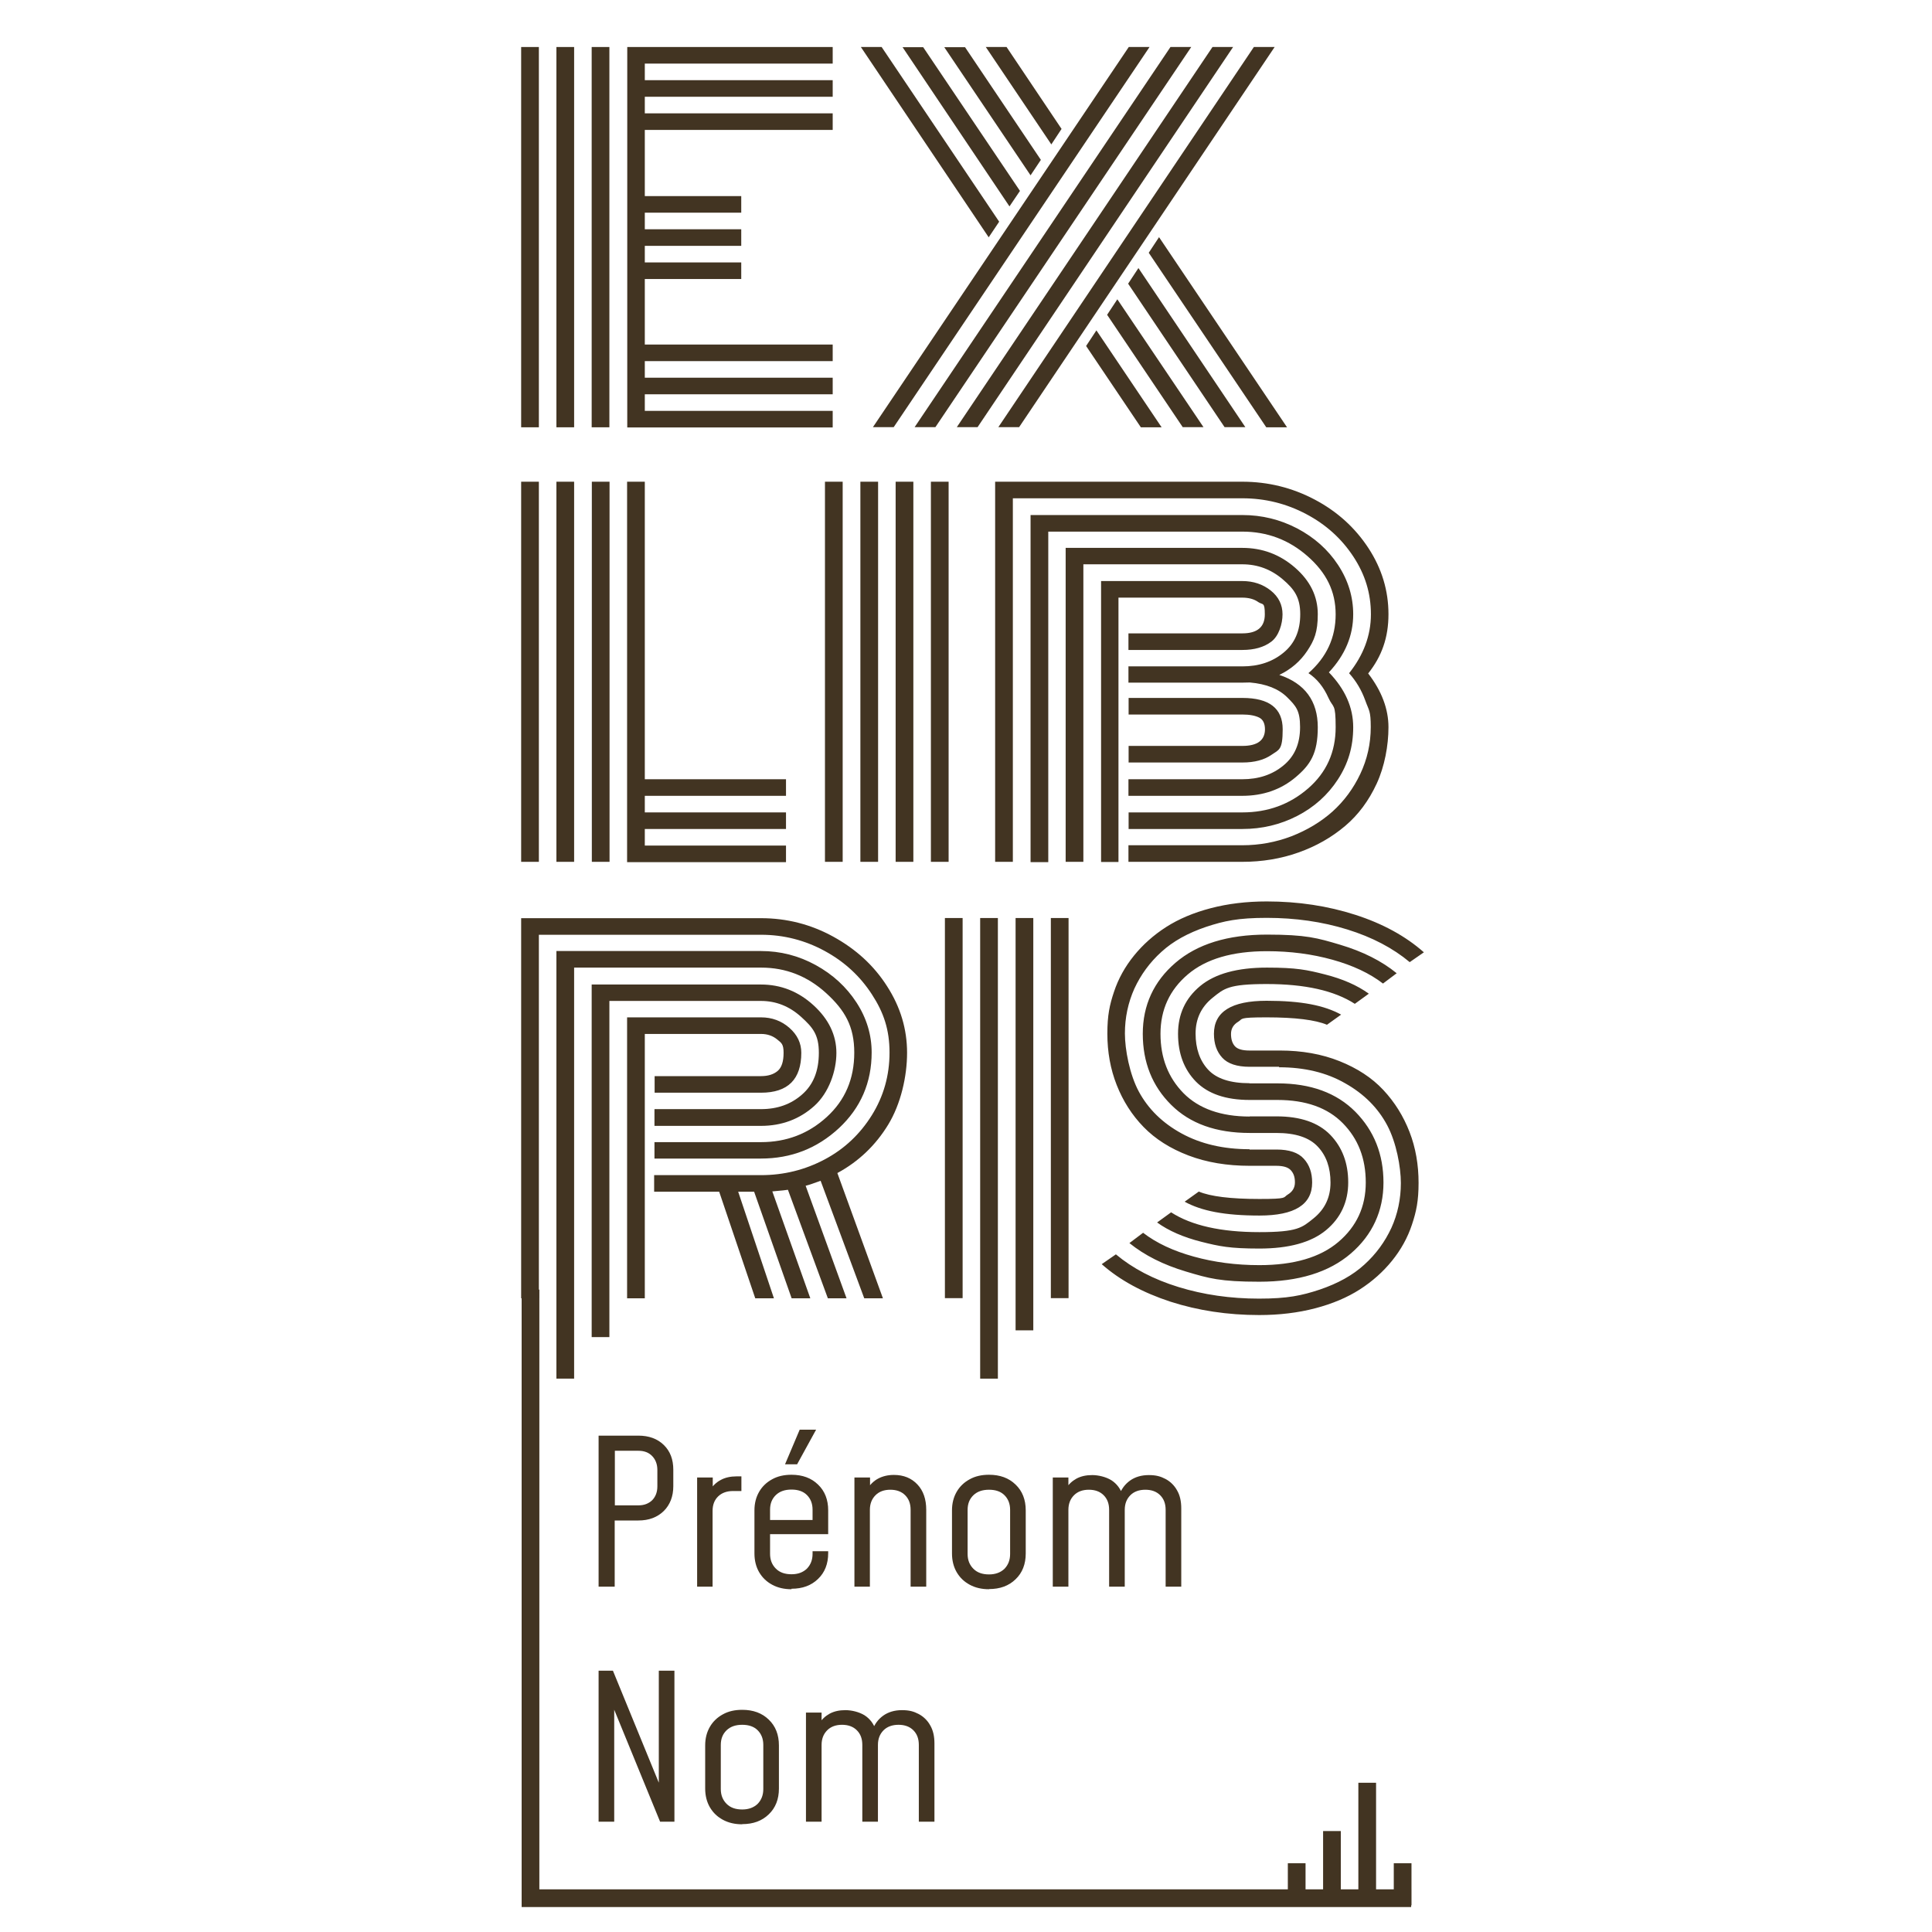 <svg xmlns="http://www.w3.org/2000/svg" fill="none" viewBox="0 0 1200 1200" height="1200" width="1200">
<path fill="#423422" d="M334.7 265.4H323.7V29.2H334.7V265.3V265.4ZM356.6 265.4H345.6V29.2H356.6V265.3V265.4ZM378.5 265.4H367.5V29.2H378.5V265.3V265.4ZM400.5 214H517.2V224.3H400.5V234.6H517.2V244.9H400.5V255.2H517.2V265.5H389.6V29.2H517.2V39.5H400.5V49.8H517.2V60.1H400.5V70.4H517.2V80.7H400.5V121.8H460.4V132.1H400.5V142.4H460.4V152.7H400.5V163H460.4V173.3H400.5V214.4V214Z"></path>
<path fill="#423422" d="M620.6 137.7L614.1 147.4L534.7 29.2H547.6L620.6 137.7ZM701.1 29.2H714L555.1 265.3H542.2L701.1 29.2ZM633.5 118.6L627 128.2L560.6 29.3H573.4L633.6 118.7L633.5 118.6ZM727 29.2H739.9L581 265.3H568.1L727 29.2ZM646.5 99.3L640.1 108.9L586.5 29.3H599.4L646.5 99.3ZM753.1 29.2H765.9L607.2 265.3H594.3L753.1 29.2ZM659.4 80L653 89.7L612.3 29.2H625.2L659.3 80H659.4ZM778.8 29.2H791.7L633 265.3H620.1L778.8 29.2ZM674.6 214.9L681 205.2L721.5 265.4H708.6L674.6 214.9ZM687.6 195.6L694 185.9L747.5 265.3H734.6L687.7 195.6H687.6ZM700.7 176.2L707.1 166.5L773.5 265.3H760.6L700.7 176.2ZM713.5 157L719.9 147.3L799.4 265.4H786.5L713.5 157Z"></path>
<path fill="#423422" d="M323.7 299.2H334.7V535.3H323.7V299.2ZM345.6 299.2H356.6V535.3H345.6V299.2ZM367.6 299.2H378.6V535.3H367.6V299.2ZM389.5 299.2H400.5V484H488.2V494.3H400.5V504.6H488.2V514.9H400.5V525.2H488.2V535.5H389.5V299.4V299.2Z"></path>
<path fill="#423422" d="M512.4 299.2H523.4V535.3H512.4V299.2ZM534.4 299.2H545.4V535.3H534.4V299.2ZM556.3 299.2H567.3V535.3H556.3V299.2ZM578.2 299.2H589.2V535.3H578.2V299.2Z"></path>
<path fill="#423422" d="M837.9 418.2C846.9 406.9 851.5 394.7 851.5 381.6C851.5 368.5 847.9 356.8 840.6 345.7C833.3 334.6 823.6 325.8 811.3 319.3C799 312.8 785.8 309.5 771.7 309.5H629.1V535.3H618.1V299.2H771.6C787.6 299.2 802.6 302.9 816.6 310.3C830.6 317.7 841.7 327.8 850 340.5C858.3 353.2 862.4 366.9 862.4 381.5C862.4 396.1 858.2 407.7 849.8 418.3C858.2 429.2 862.4 440.4 862.4 451.7C862.4 463 860 476.1 855.1 486.7C850.2 497.3 843.7 506.1 835.4 513.1C827.1 520.1 817.5 525.6 806.5 529.5C795.5 533.4 783.9 535.3 771.6 535.3H700.9V525H771.6C782.3 525 792.5 523.1 802.2 519.4C811.9 515.6 820.4 510.5 827.6 504.1C834.8 497.6 840.6 489.8 844.9 480.7C849.2 471.6 851.4 461.9 851.4 451.6C851.4 441.3 850.3 441.5 848 435.1C845.7 428.7 842.3 423 837.9 418.1V418.2ZM840.5 381.5C840.5 394.8 835.5 406.8 825.4 417.6C835.5 428.1 840.5 439.4 840.5 451.7C840.5 464 837.3 474.4 831 484.1C824.7 493.8 816.2 501.4 805.7 506.8C795.2 512.2 783.8 514.9 771.7 514.9H701V504.6H771.7C787.5 504.6 801.1 499.6 812.5 489.7C823.9 479.8 829.6 467.1 829.6 451.7C829.6 436.3 828.1 440.1 825.1 433.4C822.1 426.7 818 421.6 812.7 418.1C824 408.2 829.6 396 829.6 381.6C829.6 367.2 823.8 355.7 812.2 345.5C800.6 335.3 787.1 330.2 771.7 330.2H651.1V535.5H640.1V319.9H771.7C783.8 319.9 795.1 322.7 805.7 328.2C816.3 333.8 824.8 341.3 831.1 350.9C837.4 360.5 840.5 370.7 840.5 381.6V381.5ZM701 413.9H771.7C781.8 413.9 790.3 411.1 797.2 405.4C804.2 399.7 807.6 391.8 807.6 381.5C807.6 371.2 804 366 796.7 359.8C789.4 353.6 781.1 350.5 771.6 350.5H672.9V535.3H661.9V340.3H771.6C784.1 340.3 795 344.4 804.4 352.6C813.8 360.8 818.5 370.4 818.5 381.5C818.5 392.6 816.3 397.7 812 404.2C807.7 410.7 801.9 415.7 794.6 419.2C810.5 424.5 818.5 435.4 818.5 451.7C818.5 468 813.9 475 804.8 482.7C795.7 490.4 784.6 494.3 771.6 494.3H700.9V484H771.6C781.7 484 790.2 481.2 797.1 475.5C804.1 469.8 807.5 461.9 807.5 451.6C807.5 441.3 804.9 438.5 799.6 433.2C794.3 427.9 786.6 424.8 776.3 423.9C775.3 423.9 773.7 424 771.6 424H700.9V413.7L701 413.9ZM694.9 535.4H683.9V360.9H771.6C778.5 360.9 784.4 362.9 789.3 366.8C794.2 370.7 796.6 375.7 796.6 381.6C796.6 387.5 794.3 395 789.7 398.5C785.1 402 779.1 403.7 771.6 403.7H700.9V393.4H771.6C780.9 393.4 785.6 389.5 785.6 381.6C785.6 373.7 784.3 375.8 781.6 374C779 372.1 775.6 371.2 771.5 371.2H694.7V535.4H694.9ZM785.7 453.1C785.7 449.4 784.5 446.9 782.1 445.7C779.7 444.5 776.2 443.8 771.7 443.8H701V433.5H771.7C788.4 433.5 796.7 440 796.7 453C796.7 466 794.4 465.6 789.8 468.8C785.2 472 779.2 473.6 771.7 473.6H701V463.3H771.7C781 463.3 785.7 459.8 785.7 452.9V453.1Z"></path>
<path fill="#423422" d="M406.6 729.9H472.7C486.9 729.9 500.1 726.6 512.3 720.1C524.5 713.6 534.2 704.4 541.5 692.7C548.8 681 552.5 668 552.5 653.8C552.5 639.6 548.9 628.9 541.6 617.7C534.3 606.4 524.6 597.4 512.3 590.7C500 584 486.8 580.6 472.7 580.6H334.7V806.4H323.7V570.3H472.7C488.6 570.3 503.6 574.1 517.6 581.8C531.6 589.5 542.8 599.7 551 612.6C559.3 625.5 563.4 639.2 563.4 653.9C563.4 668.6 559.5 685.7 551.7 698.5C543.9 711.3 533.4 721.4 520.1 728.6L548.4 806.4H536.8L509.7 733.4C505.6 734.9 502.5 736 500.4 736.5L525.8 806.4H514.2L489.4 739C488.5 739.2 485.2 739.5 479.7 740L503.3 806.4H491.7L468.4 740.2H458.5L480.7 806.4H469.1L446.7 740.2H406.3V729.9H406.6ZM406.6 709.4H472.7C488.5 709.4 502.1 704.2 513.5 693.8C524.9 683.4 530.6 670.1 530.6 653.8C530.6 637.5 524.8 627.5 513.2 616.9C501.6 606.3 488.1 601 472.8 601H356.6V856.3H345.6V590.7H472.6C484.7 590.7 496 593.6 506.6 599.4C517.2 605.2 525.7 613 532 622.7C538.3 632.4 541.4 642.8 541.4 653.7C541.4 672.4 534.6 688.1 521.1 700.7C507.5 713.3 491.4 719.6 472.6 719.6H406.5V709.3L406.6 709.4ZM406.6 688.9H472.7C482.8 688.9 491.3 685.9 498.2 679.8C505.2 673.7 508.6 665.1 508.6 653.9C508.6 642.7 504.9 638.2 497.6 631.6C490.3 625 482 621.7 472.6 621.7H378.5V830.5H367.5V611.5H472.6C485 611.5 495.9 615.8 505.3 624.4C514.7 633 519.5 642.9 519.5 654C519.5 665.1 514.9 678.7 505.8 686.9C496.7 695.1 485.6 699.3 472.6 699.3H406.5V689L406.6 688.9ZM400.5 806.4H389.5V631.9H472.7C479.5 631.9 485.4 634.1 490.3 638.4C495.2 642.7 497.7 647.9 497.7 653.9C497.7 670.4 489.4 678.7 472.7 678.7H406.6V668.4H472.7C477.1 668.4 480.5 667.3 483 665.2C485.5 663.1 486.7 659.3 486.7 653.9C486.7 648.5 485.4 647.8 482.7 645.6C480 643.4 476.7 642.2 472.7 642.2H400.5V806.4Z"></path>
<path fill="#423422" d="M586.9 570.2H597.9V806.3H586.9V570.2ZM608.8 570.2H619.8V856.3H608.8V570.2ZM630.8 570.2H641.8V826.3H630.8V570.2ZM652.7 570.2H663.7V806.3H652.7V570.2Z"></path>
<path fill="#423422" d="M876.7 1183.4H865.7V1157.3H876.7V1183.4ZM854.7 1183.4H843.7V1107.3H854.7V1183.4ZM832.8 1183.4H821.8V1137.3H832.8V1183.4ZM810.9 1183.4H799.9V1157.3H810.9V1183.4Z"></path>
<path fill="#423422" d="M794.5 662.6H776.1C768.3 662.6 762.6 660.7 759.2 657C755.7 653.2 754 648.3 754 642.1C754 628.4 764.9 621.6 786.7 621.6C808.5 621.6 822.6 624.5 833 630.2L824.2 636.5C817.1 633.5 804.6 631.9 786.7 631.9C768.8 631.9 772.1 632.8 769.1 634.6C766.1 636.4 764.6 638.9 764.6 642.2C764.6 645.5 765.4 648 767 649.8C768.6 651.6 771.6 652.5 776 652.5H794.9C808.6 652.5 821 654.7 832 659.1C843 663.5 852.1 669.4 859.2 677C866.3 684.6 871.7 693.3 875.5 703.1C879.3 712.9 881.1 723.5 881.1 734.7C881.1 745.9 879.7 752.5 877 760.6C874.3 768.8 870.1 776.3 864.6 783.1C859.1 789.9 852.4 795.9 844.6 800.9C836.8 805.9 827.6 809.8 816.9 812.6C806.2 815.4 794.6 816.8 782.1 816.8C762.5 816.8 744.1 814 727 808.5C709.9 802.9 695.6 795.2 684.3 785.2L693.1 779.1C703.5 787.8 716.4 794.6 732 799.4C747.6 804.2 764.3 806.6 782 806.6C799.7 806.6 808.5 804.7 819.7 801C830.9 797.2 840.2 792.1 847.4 785.5C854.7 778.9 860.2 771.3 864.2 762.7C868.1 754.1 870.1 744.7 870.1 734.8C870.1 724.9 867.3 709.6 861.6 698.9C855.9 688.2 847.3 679.5 835.6 672.9C824 666.2 810.2 662.9 794.4 662.9L794.5 662.6ZM776.1 714H792.9C800.7 714 806.4 715.9 809.8 719.7C813.3 723.5 815 728.4 815 734.5C815 748.2 804.1 755 782.3 755C760.5 755 746.2 752.1 735.8 746.4L744.6 740.1C751.7 743.1 764.2 744.7 782.2 744.7C800.2 744.7 796.8 743.8 799.8 742C802.8 740.2 804.3 737.7 804.3 734.4C804.3 731.1 803.5 728.8 801.8 726.9C800.1 725 797.1 724.1 792.6 724.1H776.2C762.2 724.1 749.5 722 738.2 717.7C726.9 713.4 717.6 707.5 710.3 700C703 692.5 697.5 683.8 693.6 673.9C689.7 664 687.8 653.4 687.8 642C687.8 630.6 689.2 624.2 691.9 616.1C694.6 607.9 698.8 600.4 704.3 593.6C709.8 586.8 716.5 580.8 724.3 575.8C732.1 570.8 741.3 566.9 752 564.1C762.7 561.3 774.3 559.9 786.8 559.9C806.4 559.9 824.7 562.7 841.8 568.2C858.9 573.7 873.1 581.5 884.4 591.5L875.6 597.6C865.2 588.9 852.3 582.1 836.8 577.3C821.3 572.5 804.6 570.1 786.8 570.1C769 570.1 760.3 572 749.1 575.7C737.9 579.5 728.6 584.6 721.4 591.2C714.1 597.8 708.6 605.4 704.6 614C700.7 622.7 698.7 632 698.7 641.9C698.7 651.8 701.6 667.4 707.4 678.1C713.2 688.8 722 697.5 733.9 704C745.8 710.5 759.8 713.8 776.1 713.8V714ZM776.1 672.9H793.5C814.1 672.9 830.2 678.8 841.9 690.6C853.5 702.4 859.3 717 859.3 734.5C859.3 752 852.5 767 839 778.6C825.5 790.2 806.6 796.1 782.2 796.1C757.8 796.1 750.8 794 736.7 789.8C722.6 785.6 710.9 779.7 701.5 772.1L710 765.7C718.3 772.1 728.8 777 741.5 780.5C754.1 784 767.7 785.8 782.2 785.8C803.6 785.8 820 781 831.3 771.4C842.6 761.8 848.3 749.5 848.3 734.5C848.3 719.5 843.6 707.4 834.1 697.7C824.6 688 811 683.2 793.4 683.2H776.2C761.4 683.2 750.3 679.4 742.8 671.8C735.4 664.2 731.7 654.3 731.7 642.1C731.7 629.9 736.3 620 745.5 612.4C754.7 604.8 768.5 601 786.9 601C805.3 601 811.8 602.4 822.8 605.2C833.9 608 843 612 850.2 617.2L841.5 623.5C828.8 615.3 810.6 611.2 786.8 611.2C763 611.2 760.3 614 753.2 619.7C746.1 625.4 742.6 632.8 742.6 642C742.6 651.2 745.2 658.8 750.4 664.4C755.6 670 764.2 672.8 776.1 672.8V672.9ZM776.1 693.4H792.9C807.7 693.4 818.8 697.2 826.3 704.9C833.7 712.6 837.4 722.4 837.4 734.4C837.4 746.4 832.8 756.5 823.6 764.1C814.4 771.7 800.6 775.5 782.2 775.5C763.8 775.5 757.3 774.1 746.2 771.3C735.1 768.5 725.9 764.5 718.7 759.3L727.4 753C740.1 761.2 758.4 765.3 782.2 765.3C806 765.3 808.7 762.5 815.8 756.8C822.9 751.1 826.4 743.7 826.4 734.5C826.4 725.3 823.8 717.8 818.5 712.2C813.2 706.5 804.6 703.7 792.8 703.7H776.2C755.4 703.7 739.1 697.9 727.4 686.2C715.7 674.6 709.8 659.8 709.8 642.1C709.8 624.4 716.6 609.6 730.1 598C743.6 586.4 762.5 580.5 786.9 580.5C811.3 580.5 818.3 582.6 832.4 586.8C846.5 591 858.2 596.9 867.5 604.5L859 610.9C850.7 604.5 840.2 599.6 827.6 596.1C815 592.6 801.5 590.8 786.9 590.8C765.5 590.8 749.1 595.6 737.8 605.2C726.5 614.8 720.8 627.1 720.8 642.1C720.8 657.1 725.6 669.3 735.1 679C744.6 688.6 758.4 693.5 776.2 693.5L776.1 693.4Z"></path>
<path stroke-miterlimit="10" stroke-width="11" stroke="#423422" d="M876.5 1179H329.5V801"></path>
<path fill="#423422" d="M371.8 985.5V891.7H396.5C403 891.7 408.3 893.6 412.3 897.5C416.3 901.4 418.2 906.5 418.2 912.9V923.1C418.2 929.4 416.2 934.6 412.3 938.5C408.3 942.4 403.1 944.4 396.5 944.4H381.8V985.5H371.8ZM381.9 935H396.6C400.1 935 402.9 933.9 405.1 931.8C407.2 929.6 408.3 926.8 408.3 923.2V913C408.3 909.5 407.2 906.6 405.1 904.4C403 902.2 400.1 901.1 396.6 901.1H381.9V935Z"></path>
<path fill="#423422" d="M433 985.5V917.7H442.7V927.5L441 925.6C442.7 922.8 444.9 920.7 447.7 919.2C450.5 917.7 453.8 917 457.4 917H460.5V926.1H455.3C451.5 926.1 448.4 927.2 446.1 929.4C443.8 931.6 442.6 934.6 442.6 938.4V985.5H432.9H433Z"></path>
<path fill="#423422" d="M491.6 987.1C487.1 987.1 483.1 986.2 479.6 984.3C476.1 982.4 473.5 979.9 471.5 976.5C469.6 973.2 468.6 969.3 468.6 964.9V938.1C468.6 933.7 469.6 929.9 471.5 926.6C473.4 923.3 476.1 920.7 479.6 918.8C483 916.9 487 916 491.6 916C498.4 916 503.9 918 508.1 922.1C512.3 926.1 514.4 931.5 514.4 938.1V952.9H476.4V944.1H504.7V937.7C504.7 933.9 503.5 930.9 501.2 928.6C498.9 926.3 495.7 925.2 491.6 925.2C487.5 925.2 484.3 926.3 481.9 928.6C479.5 930.9 478.3 933.9 478.3 937.7V965.1C478.3 968.9 479.5 971.9 481.9 974.3C484.3 976.7 487.5 977.8 491.6 977.8C495.7 977.8 498.8 976.6 501.2 974.3C503.5 971.9 504.7 968.9 504.7 965.1V963.5H514.4V964.7C514.4 971.3 512.3 976.7 508.1 980.7C503.9 984.8 498.4 986.8 491.6 986.8V987.1ZM487.6 909.5L496.7 888H506.9L495.1 909.5H487.6Z"></path>
<path fill="#423422" d="M530.7 985.5V917.7H540.4V926.8L538.7 924.9C540.4 922.1 542.6 919.9 545.4 918.4C548.2 916.9 551.5 916.1 555.2 916.1C561.3 916.1 566.1 918.1 569.8 922C573.5 925.9 575.3 931.2 575.3 937.8V985.5H565.6V937.8C565.6 934 564.5 931 562.2 928.7C559.9 926.4 556.8 925.3 553 925.3C549.2 925.3 546.1 926.4 543.8 928.7C541.5 931 540.3 934 540.3 937.8V985.5H530.6H530.7Z"></path>
<path fill="#423422" d="M614.3 987.1C609.8 987.1 605.8 986.2 602.3 984.3C598.8 982.4 596.2 979.9 594.2 976.5C592.3 973.2 591.3 969.3 591.3 964.9V938.1C591.3 933.7 592.3 929.9 594.2 926.6C596.1 923.3 598.8 920.7 602.3 918.8C605.7 916.9 609.7 916 614.3 916C621.1 916 626.6 918 630.8 922.1C635 926.1 637.1 931.5 637.1 938.1V964.9C637.1 971.5 635 976.9 630.8 980.9C626.6 985 621.1 987 614.3 987V987.1ZM614.3 977.9C618.3 977.9 621.5 976.7 623.9 974.4C626.2 972 627.4 969 627.4 965.2V937.8C627.4 934 626.2 931 623.9 928.7C621.6 926.4 618.4 925.3 614.3 925.3C610.2 925.3 607 926.4 604.6 928.7C602.2 931 601 934 601 937.8V965.2C601 969 602.2 972 604.6 974.4C607 976.8 610.2 977.9 614.3 977.9Z"></path>
<path fill="#423422" d="M653.9 985.5V917.7H663.6V926.7L662 924.8C663.6 922 665.9 919.9 668.6 918.4C671.4 916.9 674.6 916.2 678.4 916.2C682.2 916.2 686.9 917.3 690.3 919.4C693.7 921.6 696.1 924.8 697.4 929L695.1 928.8C696.5 924.9 698.7 921.9 701.9 919.6C705 917.4 708.9 916.2 713.5 916.2C718.1 916.2 720.8 917 723.9 918.6C726.9 920.2 729.4 922.6 731.1 925.7C732.9 928.8 733.7 932.5 733.7 936.9V985.5H724V937.8C724 934 722.9 931 720.6 928.7C718.3 926.4 715.2 925.3 711.4 925.3C707.6 925.3 704.4 926.4 702.1 928.7C699.8 931 698.6 934 698.6 937.8V985.5H688.9V937.8C688.9 934 687.8 931 685.5 928.7C683.2 926.4 680.1 925.3 676.3 925.3C672.5 925.3 669.4 926.4 667.1 928.7C664.8 931 663.6 934 663.6 937.8V985.5H653.9Z"></path>
<path fill="#423422" d="M371.8 1131.5V1037.7H380.7L412 1114.1L409.2 1114.4V1037.7H418.9V1131.5H410L378.7 1055.1L381.5 1054.8V1131.5H371.8Z"></path>
<path fill="#423422" d="M461 1133.1C456.5 1133.1 452.5 1132.2 449 1130.3C445.5 1128.4 442.9 1125.9 440.9 1122.5C439 1119.2 438 1115.3 438 1110.9V1084.1C438 1079.7 439 1075.9 440.9 1072.6C442.8 1069.3 445.5 1066.7 449 1064.8C452.4 1062.9 456.4 1062 461 1062C467.8 1062 473.3 1064 477.5 1068.1C481.7 1072.1 483.8 1077.5 483.8 1084.1V1110.9C483.8 1117.5 481.7 1122.9 477.5 1126.9C473.3 1131 467.8 1133 461 1133V1133.1ZM461 1123.9C465 1123.9 468.2 1122.7 470.6 1120.4C472.9 1118 474.1 1115 474.1 1111.2V1083.8C474.1 1080 472.9 1077 470.6 1074.7C468.3 1072.4 465.1 1071.3 461 1071.3C456.9 1071.3 453.7 1072.4 451.3 1074.7C448.9 1077 447.7 1080 447.7 1083.8V1111.2C447.7 1115 448.9 1118 451.3 1120.4C453.7 1122.8 456.9 1123.9 461 1123.9Z"></path>
<path fill="#423422" d="M500.6 1131.5V1063.7H510.3V1072.7L508.7 1070.8C510.3 1068 512.6 1065.9 515.3 1064.4C518.1 1062.9 521.3 1062.2 525.1 1062.2C528.9 1062.2 533.6 1063.3 537 1065.4C540.4 1067.6 542.8 1070.8 544.1 1075L541.8 1074.8C543.2 1070.9 545.4 1067.9 548.6 1065.6C551.7 1063.4 555.6 1062.2 560.2 1062.2C564.8 1062.2 567.5 1063 570.6 1064.6C573.6 1066.2 576.1 1068.6 577.8 1071.7C579.6 1074.8 580.4 1078.5 580.4 1082.9V1131.5H570.7V1083.8C570.7 1080 569.6 1077 567.3 1074.7C565 1072.4 561.9 1071.3 558.1 1071.3C554.3 1071.3 551.1 1072.4 548.8 1074.7C546.5 1077 545.3 1080 545.3 1083.8V1131.5H535.6V1083.8C535.6 1080 534.5 1077 532.2 1074.7C529.9 1072.4 526.8 1071.3 523 1071.3C519.2 1071.3 516.1 1072.4 513.8 1074.7C511.5 1077 510.3 1080 510.3 1083.8V1131.5H500.6Z"></path>
</svg>
